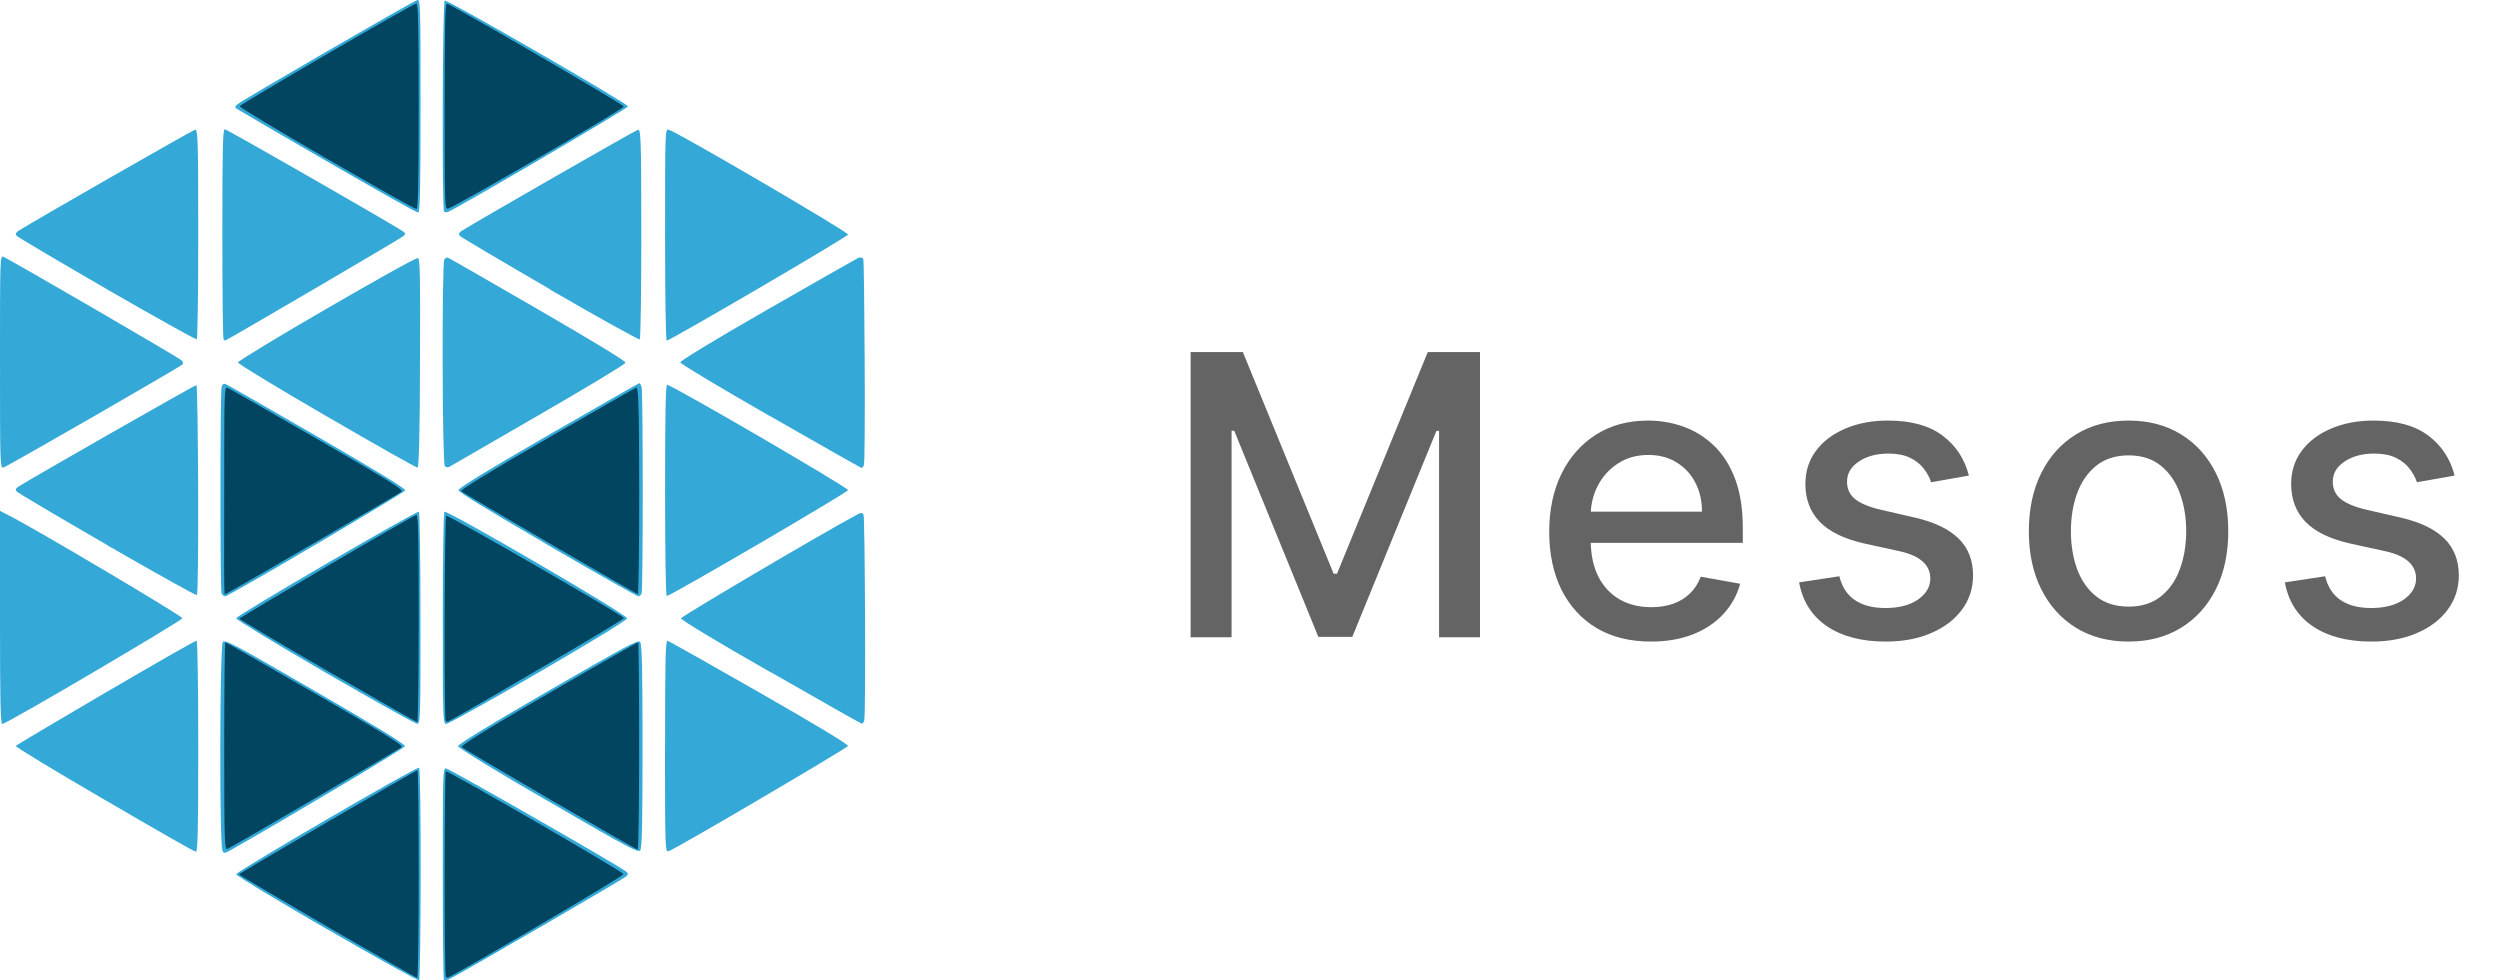 <svg width="102" height="40" viewBox="0 0 102 40" fill="none" xmlns="http://www.w3.org/2000/svg">
<path d="M13.334 37.906C11.305 36.732 9.637 35.726 9.637 35.67C9.637 35.557 17.002 31.266 17.097 31.322C17.193 31.377 17.176 39.947 17.097 39.996C17.062 40.02 15.358 39.074 13.328 37.9L13.334 37.906ZM18.112 39.993C18.086 39.967 18.066 38.013 18.066 35.644C18.066 31.698 18.066 31.348 18.19 31.348C18.315 31.348 25.149 35.262 25.514 35.537C25.645 35.633 25.647 35.659 25.549 35.758C25.45 35.856 18.996 39.605 18.396 39.912C18.266 39.988 18.138 40.014 18.112 39.993ZM9.075 34.688C8.95 34.456 8.965 26.358 9.089 26.193C9.173 26.079 9.576 26.294 12.858 28.199C15.395 29.666 16.538 30.368 16.523 30.446C16.509 30.524 11.774 33.345 9.423 34.679C9.133 34.836 9.133 34.836 9.063 34.679L9.075 34.688ZM22.374 32.693C20.345 31.533 18.701 30.51 18.686 30.446C18.672 30.382 19.794 29.68 22.351 28.202C25.621 26.314 26.047 26.085 26.12 26.195C26.192 26.306 26.216 27.26 26.216 30.446C26.216 33.632 26.195 34.603 26.12 34.699C26.045 34.795 25.65 34.601 22.374 32.693ZM4.271 32.632C2.276 31.472 0.644 30.484 0.644 30.437C0.644 30.391 7.892 26.14 8.022 26.14C8.06 26.14 8.089 28.025 8.089 30.449C8.089 33.847 8.069 34.757 7.993 34.751C7.918 34.746 6.265 33.795 4.271 32.632ZM27.135 30.446C27.135 26.819 27.152 26.126 27.239 26.149C27.326 26.172 28.979 27.109 30.979 28.251C33.322 29.591 34.609 30.368 34.598 30.437C34.586 30.507 27.558 34.65 27.265 34.734C27.14 34.769 27.132 34.528 27.132 30.449L27.135 30.446ZM0 25.192V20.843L0.36 21.029C1.505 21.609 7.445 25.14 7.445 25.224C7.445 25.308 0.273 29.535 0.096 29.538C0.02 29.541 0 28.622 0 25.192ZM13.264 27.431C11.27 26.271 9.637 25.282 9.637 25.227C9.637 25.111 16.996 20.832 17.091 20.878C17.126 20.901 17.155 22.855 17.155 25.227C17.155 29.286 17.155 29.53 17.022 29.527C16.952 29.535 15.262 28.587 13.264 27.431ZM18.066 25.227C18.066 22.855 18.095 20.904 18.132 20.878C18.251 20.803 25.587 25.071 25.587 25.227C25.587 25.384 18.411 29.533 18.199 29.535C18.074 29.535 18.066 29.283 18.066 25.233V25.227ZM31.443 27.428C29.3 26.21 27.784 25.294 27.784 25.227C27.784 25.16 33.334 21.878 34.989 20.985C35.134 20.907 35.178 20.91 35.233 21C35.288 21.09 35.334 29.222 35.259 29.408C35.233 29.475 35.192 29.527 35.163 29.527C35.134 29.527 33.464 28.582 31.449 27.425L31.443 27.428ZM4.384 22.244C2.412 21.104 0.754 20.121 0.693 20.063C0.632 20.006 0.612 19.942 0.765 19.846C1.4 19.446 7.944 15.712 8.014 15.712C8.083 15.712 8.127 24.221 8.031 24.282C7.999 24.302 6.358 23.386 4.387 22.252L4.384 22.244ZM9.04 24.207C8.979 24.05 8.982 16.025 9.04 15.799C9.072 15.677 9.124 15.639 9.208 15.671C9.292 15.703 10.948 16.657 12.943 17.808C15.343 19.197 16.552 19.936 16.538 20.008C16.523 20.081 9.35 24.328 9.182 24.328C9.15 24.323 9.121 24.309 9.096 24.288C9.072 24.267 9.053 24.24 9.043 24.209L9.04 24.207ZM22.334 22.223C19.855 20.774 18.706 20.081 18.706 19.997C18.706 19.913 19.866 19.202 22.371 17.753C24.401 16.593 26.059 15.633 26.085 15.633C26.111 15.633 26.155 15.709 26.178 15.801C26.239 16.025 26.239 24.047 26.178 24.209C26.168 24.239 26.151 24.266 26.127 24.287C26.104 24.308 26.075 24.322 26.045 24.328C25.995 24.328 24.325 23.383 22.331 22.226L22.334 22.223ZM27.135 20.008C27.135 16.915 27.158 15.7 27.219 15.7C27.404 15.7 34.618 19.898 34.6 19.997C34.583 20.095 27.352 24.317 27.204 24.317C27.164 24.317 27.135 22.577 27.135 20.008ZM0 14.764C0 10.661 8.64065e-09 10.415 0.133 10.475C0.351 10.557 7.286 14.584 7.405 14.7C7.474 14.766 7.489 14.83 7.443 14.871C7.303 14.998 0.264 19.052 0.133 19.078C0.003 19.104 0 18.857 0 14.766V14.764ZM13.337 16.993C11.342 15.833 9.71 14.845 9.71 14.79C9.71 14.662 16.92 10.475 17.054 10.528C17.138 10.559 17.152 11.307 17.135 14.813C17.135 17.564 17.089 19.066 17.039 19.078C16.99 19.089 15.332 18.15 13.337 16.99V16.993ZM18.15 19.023C18.043 18.915 18.025 10.751 18.129 10.586C18.143 10.56 18.163 10.539 18.189 10.526C18.214 10.512 18.243 10.507 18.271 10.51C18.315 10.525 19.968 11.473 21.945 12.618C24.189 13.917 25.534 14.735 25.523 14.798C25.511 14.862 23.905 15.825 21.951 16.955L18.324 19.052C18.295 19.065 18.263 19.068 18.233 19.062C18.202 19.056 18.174 19.04 18.153 19.017L18.15 19.023ZM31.44 16.993C29.411 15.833 27.767 14.845 27.755 14.787C27.744 14.729 29.031 13.94 31.295 12.641C33.252 11.519 34.922 10.568 35.004 10.53C35.085 10.493 35.172 10.49 35.221 10.568C35.27 10.646 35.319 18.791 35.247 18.976C35.221 19.043 35.18 19.095 35.151 19.092C35.122 19.089 33.452 18.141 31.437 16.987L31.44 16.993ZM4.384 11.812C2.412 10.672 0.754 9.69 0.693 9.632C0.632 9.574 0.612 9.51 0.765 9.411C1.345 9.037 7.84 5.323 7.953 5.294C8.066 5.265 8.089 5.468 8.089 9.533C8.089 11.884 8.063 13.824 8.028 13.844C7.993 13.865 6.355 12.948 4.384 11.815V11.812ZM9.121 13.841C9.092 13.812 9.072 11.876 9.072 9.533C9.072 6.01 9.089 5.274 9.173 5.274C9.258 5.274 15.575 8.895 16.393 9.408C16.544 9.504 16.555 9.536 16.468 9.626C16.381 9.716 9.229 13.897 9.185 13.897C9.161 13.884 9.139 13.867 9.121 13.847V13.841ZM22.458 11.812C20.489 10.67 18.831 9.69 18.773 9.632C18.715 9.574 18.692 9.51 18.846 9.414C19.518 8.991 25.9 5.332 26.018 5.3C26.137 5.268 26.166 5.326 26.166 9.536C26.166 11.887 26.137 13.83 26.103 13.85C26.068 13.87 24.412 12.957 22.444 11.815L22.458 11.812ZM27.135 9.571C27.135 5.338 27.135 5.254 27.283 5.291C27.616 5.378 34.618 9.469 34.6 9.568C34.583 9.666 27.332 13.897 27.204 13.897C27.161 13.897 27.135 11.954 27.135 9.571ZM13.308 6.564C11.296 5.404 9.632 4.43 9.608 4.407C9.585 4.384 9.608 4.32 9.678 4.262C9.808 4.123 16.845 0.052 17.022 0.003C17.152 -0.032 17.158 0.163 17.158 4.323C17.158 7.776 17.138 8.672 17.062 8.672C16.987 8.672 15.317 7.727 13.308 6.564ZM18.118 8.631C18.028 8.542 18.054 0.078 18.144 0.023C18.234 -0.032 25.624 4.224 25.624 4.343C25.624 4.416 18.643 8.507 18.289 8.64C18.263 8.654 18.233 8.661 18.203 8.661C18.174 8.661 18.144 8.654 18.118 8.64V8.631Z" fill="#34A9D8"/>
<path d="M13.357 37.81C11.374 36.651 9.751 35.703 9.751 35.671C9.751 35.639 16.938 31.432 17.034 31.432C17.06 31.432 17.083 33.337 17.083 35.665C17.083 37.993 17.057 39.898 17.022 39.898C16.988 39.898 15.341 38.959 13.357 37.81ZM18.191 39.84C18.118 39.768 18.13 31.516 18.191 31.47C18.252 31.423 25.436 35.566 25.436 35.665C25.436 35.764 18.362 39.895 18.257 39.895C18.232 39.884 18.209 39.867 18.191 39.846V39.84ZM9.148 30.446C9.148 28.127 9.168 26.205 9.194 26.205C9.22 26.205 10.87 27.147 12.862 28.298C15.72 29.951 16.463 30.412 16.387 30.484C16.312 30.556 9.455 34.569 9.264 34.642C9.162 34.682 9.148 34.21 9.148 30.446ZM22.45 32.621C20.516 31.496 18.892 30.533 18.84 30.484C18.788 30.435 19.478 29.968 22.369 28.298C24.363 27.138 26.013 26.205 26.036 26.205C26.059 26.205 26.077 28.109 26.077 30.438C26.077 32.766 26.051 34.671 26.019 34.668C25.987 34.665 24.381 33.746 22.447 32.621H22.45ZM13.378 27.385C11.403 26.242 9.78 25.277 9.768 25.242C9.757 25.207 16.767 21.067 16.985 21.015C17.066 20.994 17.083 21.766 17.083 25.227C17.083 27.547 17.057 29.463 17.025 29.463C16.993 29.463 15.352 28.527 13.378 27.385ZM18.188 29.414C18.112 29.339 18.13 21.09 18.208 21.044C18.286 20.997 25.416 25.103 25.456 25.219C25.474 25.271 19.745 28.64 18.286 29.437C18.27 29.444 18.252 29.445 18.235 29.441C18.218 29.436 18.202 29.427 18.191 29.414H18.188ZM9.148 20.009C9.148 16.098 9.148 15.773 9.272 15.816C9.342 15.842 10.992 16.788 12.943 17.913C15.799 19.565 16.477 19.983 16.39 20.058C16.303 20.133 9.229 24.25 9.177 24.25C9.125 24.25 9.148 22.328 9.148 20.009ZM22.427 22.174C20.481 21.041 18.855 20.081 18.814 20.038C18.773 19.994 19.895 19.293 22.293 17.91C24.247 16.782 25.9 15.837 25.964 15.813C26.028 15.79 26.08 16.237 26.08 20.009C26.08 22.328 26.054 24.247 26.022 24.242C25.99 24.236 24.372 23.308 22.427 22.174ZM13.326 6.469C11.363 5.335 9.768 4.376 9.78 4.335C9.809 4.242 16.854 0.145 16.988 0.143C17.063 0.143 17.083 1.03 17.083 4.335C17.083 7.64 17.057 8.53 16.988 8.527C16.918 8.525 15.289 7.603 13.326 6.469ZM18.141 4.352C18.141 1.038 18.162 0.148 18.237 0.151C18.37 0.151 25.422 4.254 25.451 4.344C25.48 4.434 18.568 8.435 18.289 8.507C18.144 8.548 18.141 8.493 18.141 4.352Z" fill="#024561"/>
<path d="M48.577 14.364H50.708L54.413 23.409H54.549L58.253 14.364H60.384V26H58.714V17.579H58.606L55.174 25.983H53.788L50.356 17.574H50.248V26H48.577V14.364ZM67.362 26.176C66.502 26.176 65.761 25.992 65.14 25.625C64.523 25.254 64.045 24.733 63.708 24.062C63.375 23.388 63.208 22.599 63.208 21.693C63.208 20.799 63.375 20.011 63.708 19.329C64.045 18.648 64.515 18.116 65.117 17.733C65.723 17.35 66.432 17.159 67.242 17.159C67.735 17.159 68.212 17.241 68.674 17.403C69.136 17.566 69.551 17.822 69.918 18.171C70.286 18.519 70.576 18.972 70.788 19.528C71 20.081 71.106 20.754 71.106 21.546V22.148H64.168V20.875H69.441C69.441 20.428 69.35 20.032 69.168 19.688C68.987 19.339 68.731 19.064 68.401 18.864C68.076 18.663 67.693 18.562 67.254 18.562C66.776 18.562 66.36 18.68 66.004 18.915C65.651 19.146 65.379 19.449 65.186 19.824C64.996 20.195 64.901 20.599 64.901 21.034V22.028C64.901 22.612 65.004 23.108 65.208 23.517C65.416 23.926 65.706 24.239 66.078 24.454C66.449 24.667 66.882 24.773 67.379 24.773C67.701 24.773 67.994 24.727 68.259 24.636C68.525 24.542 68.754 24.401 68.947 24.216C69.14 24.03 69.288 23.801 69.39 23.528L70.998 23.818C70.869 24.292 70.638 24.706 70.305 25.062C69.975 25.415 69.561 25.689 69.061 25.886C68.564 26.079 67.998 26.176 67.362 26.176ZM80.331 19.403L78.791 19.676C78.727 19.479 78.624 19.292 78.484 19.114C78.348 18.936 78.162 18.79 77.927 18.676C77.692 18.562 77.399 18.506 77.047 18.506C76.566 18.506 76.164 18.614 75.842 18.829C75.52 19.042 75.359 19.316 75.359 19.653C75.359 19.945 75.467 20.18 75.683 20.358C75.899 20.536 76.247 20.682 76.728 20.796L78.115 21.114C78.918 21.299 79.516 21.585 79.91 21.972C80.304 22.358 80.501 22.86 80.501 23.477C80.501 24 80.35 24.466 80.047 24.875C79.747 25.28 79.329 25.599 78.791 25.829C78.257 26.061 77.638 26.176 76.933 26.176C75.956 26.176 75.158 25.968 74.541 25.551C73.923 25.131 73.545 24.534 73.404 23.761L75.047 23.511C75.149 23.939 75.359 24.263 75.677 24.483C75.995 24.699 76.41 24.807 76.922 24.807C77.478 24.807 77.923 24.691 78.257 24.46C78.59 24.225 78.757 23.939 78.757 23.602C78.757 23.329 78.654 23.1 78.45 22.915C78.249 22.729 77.941 22.589 77.524 22.494L76.047 22.171C75.232 21.985 74.63 21.689 74.24 21.284C73.853 20.879 73.66 20.366 73.66 19.744C73.66 19.229 73.804 18.778 74.092 18.392C74.38 18.006 74.778 17.704 75.285 17.489C75.793 17.269 76.374 17.159 77.029 17.159C77.973 17.159 78.715 17.364 79.257 17.773C79.799 18.178 80.156 18.722 80.331 19.403ZM86.845 26.176C86.027 26.176 85.313 25.989 84.703 25.614C84.093 25.239 83.62 24.714 83.283 24.04C82.945 23.366 82.777 22.578 82.777 21.676C82.777 20.771 82.945 19.979 83.283 19.301C83.62 18.623 84.093 18.097 84.703 17.722C85.313 17.347 86.027 17.159 86.845 17.159C87.663 17.159 88.377 17.347 88.987 17.722C89.597 18.097 90.07 18.623 90.408 19.301C90.745 19.979 90.913 20.771 90.913 21.676C90.913 22.578 90.745 23.366 90.408 24.04C90.07 24.714 89.597 25.239 88.987 25.614C88.377 25.989 87.663 26.176 86.845 26.176ZM86.851 24.75C87.381 24.75 87.82 24.61 88.169 24.329C88.517 24.049 88.775 23.676 88.942 23.21C89.112 22.744 89.197 22.231 89.197 21.671C89.197 21.114 89.112 20.602 88.942 20.136C88.775 19.667 88.517 19.29 88.169 19.006C87.82 18.722 87.381 18.579 86.851 18.579C86.317 18.579 85.874 18.722 85.521 19.006C85.173 19.29 84.913 19.667 84.743 20.136C84.576 20.602 84.493 21.114 84.493 21.671C84.493 22.231 84.576 22.744 84.743 23.21C84.913 23.676 85.173 24.049 85.521 24.329C85.874 24.61 86.317 24.75 86.851 24.75ZM100.149 19.403L98.61 19.676C98.545 19.479 98.443 19.292 98.303 19.114C98.166 18.936 97.981 18.79 97.746 18.676C97.511 18.562 97.218 18.506 96.865 18.506C96.384 18.506 95.983 18.614 95.661 18.829C95.339 19.042 95.178 19.316 95.178 19.653C95.178 19.945 95.286 20.18 95.502 20.358C95.718 20.536 96.066 20.682 96.547 20.796L97.933 21.114C98.737 21.299 99.335 21.585 99.729 21.972C100.123 22.358 100.32 22.86 100.32 23.477C100.32 24 100.168 24.466 99.865 24.875C99.566 25.28 99.147 25.599 98.61 25.829C98.076 26.061 97.456 26.176 96.752 26.176C95.774 26.176 94.977 25.968 94.36 25.551C93.742 25.131 93.363 24.534 93.223 23.761L94.865 23.511C94.968 23.939 95.178 24.263 95.496 24.483C95.814 24.699 96.229 24.807 96.74 24.807C97.297 24.807 97.742 24.691 98.076 24.46C98.409 24.225 98.576 23.939 98.576 23.602C98.576 23.329 98.473 23.1 98.269 22.915C98.068 22.729 97.759 22.589 97.343 22.494L95.865 22.171C95.051 21.985 94.449 21.689 94.058 21.284C93.672 20.879 93.479 20.366 93.479 19.744C93.479 19.229 93.623 18.778 93.911 18.392C94.199 18.006 94.596 17.704 95.104 17.489C95.612 17.269 96.193 17.159 96.848 17.159C97.791 17.159 98.534 17.364 99.076 17.773C99.617 18.178 99.975 18.722 100.149 19.403Z" fill="#646464"/>
</svg>
